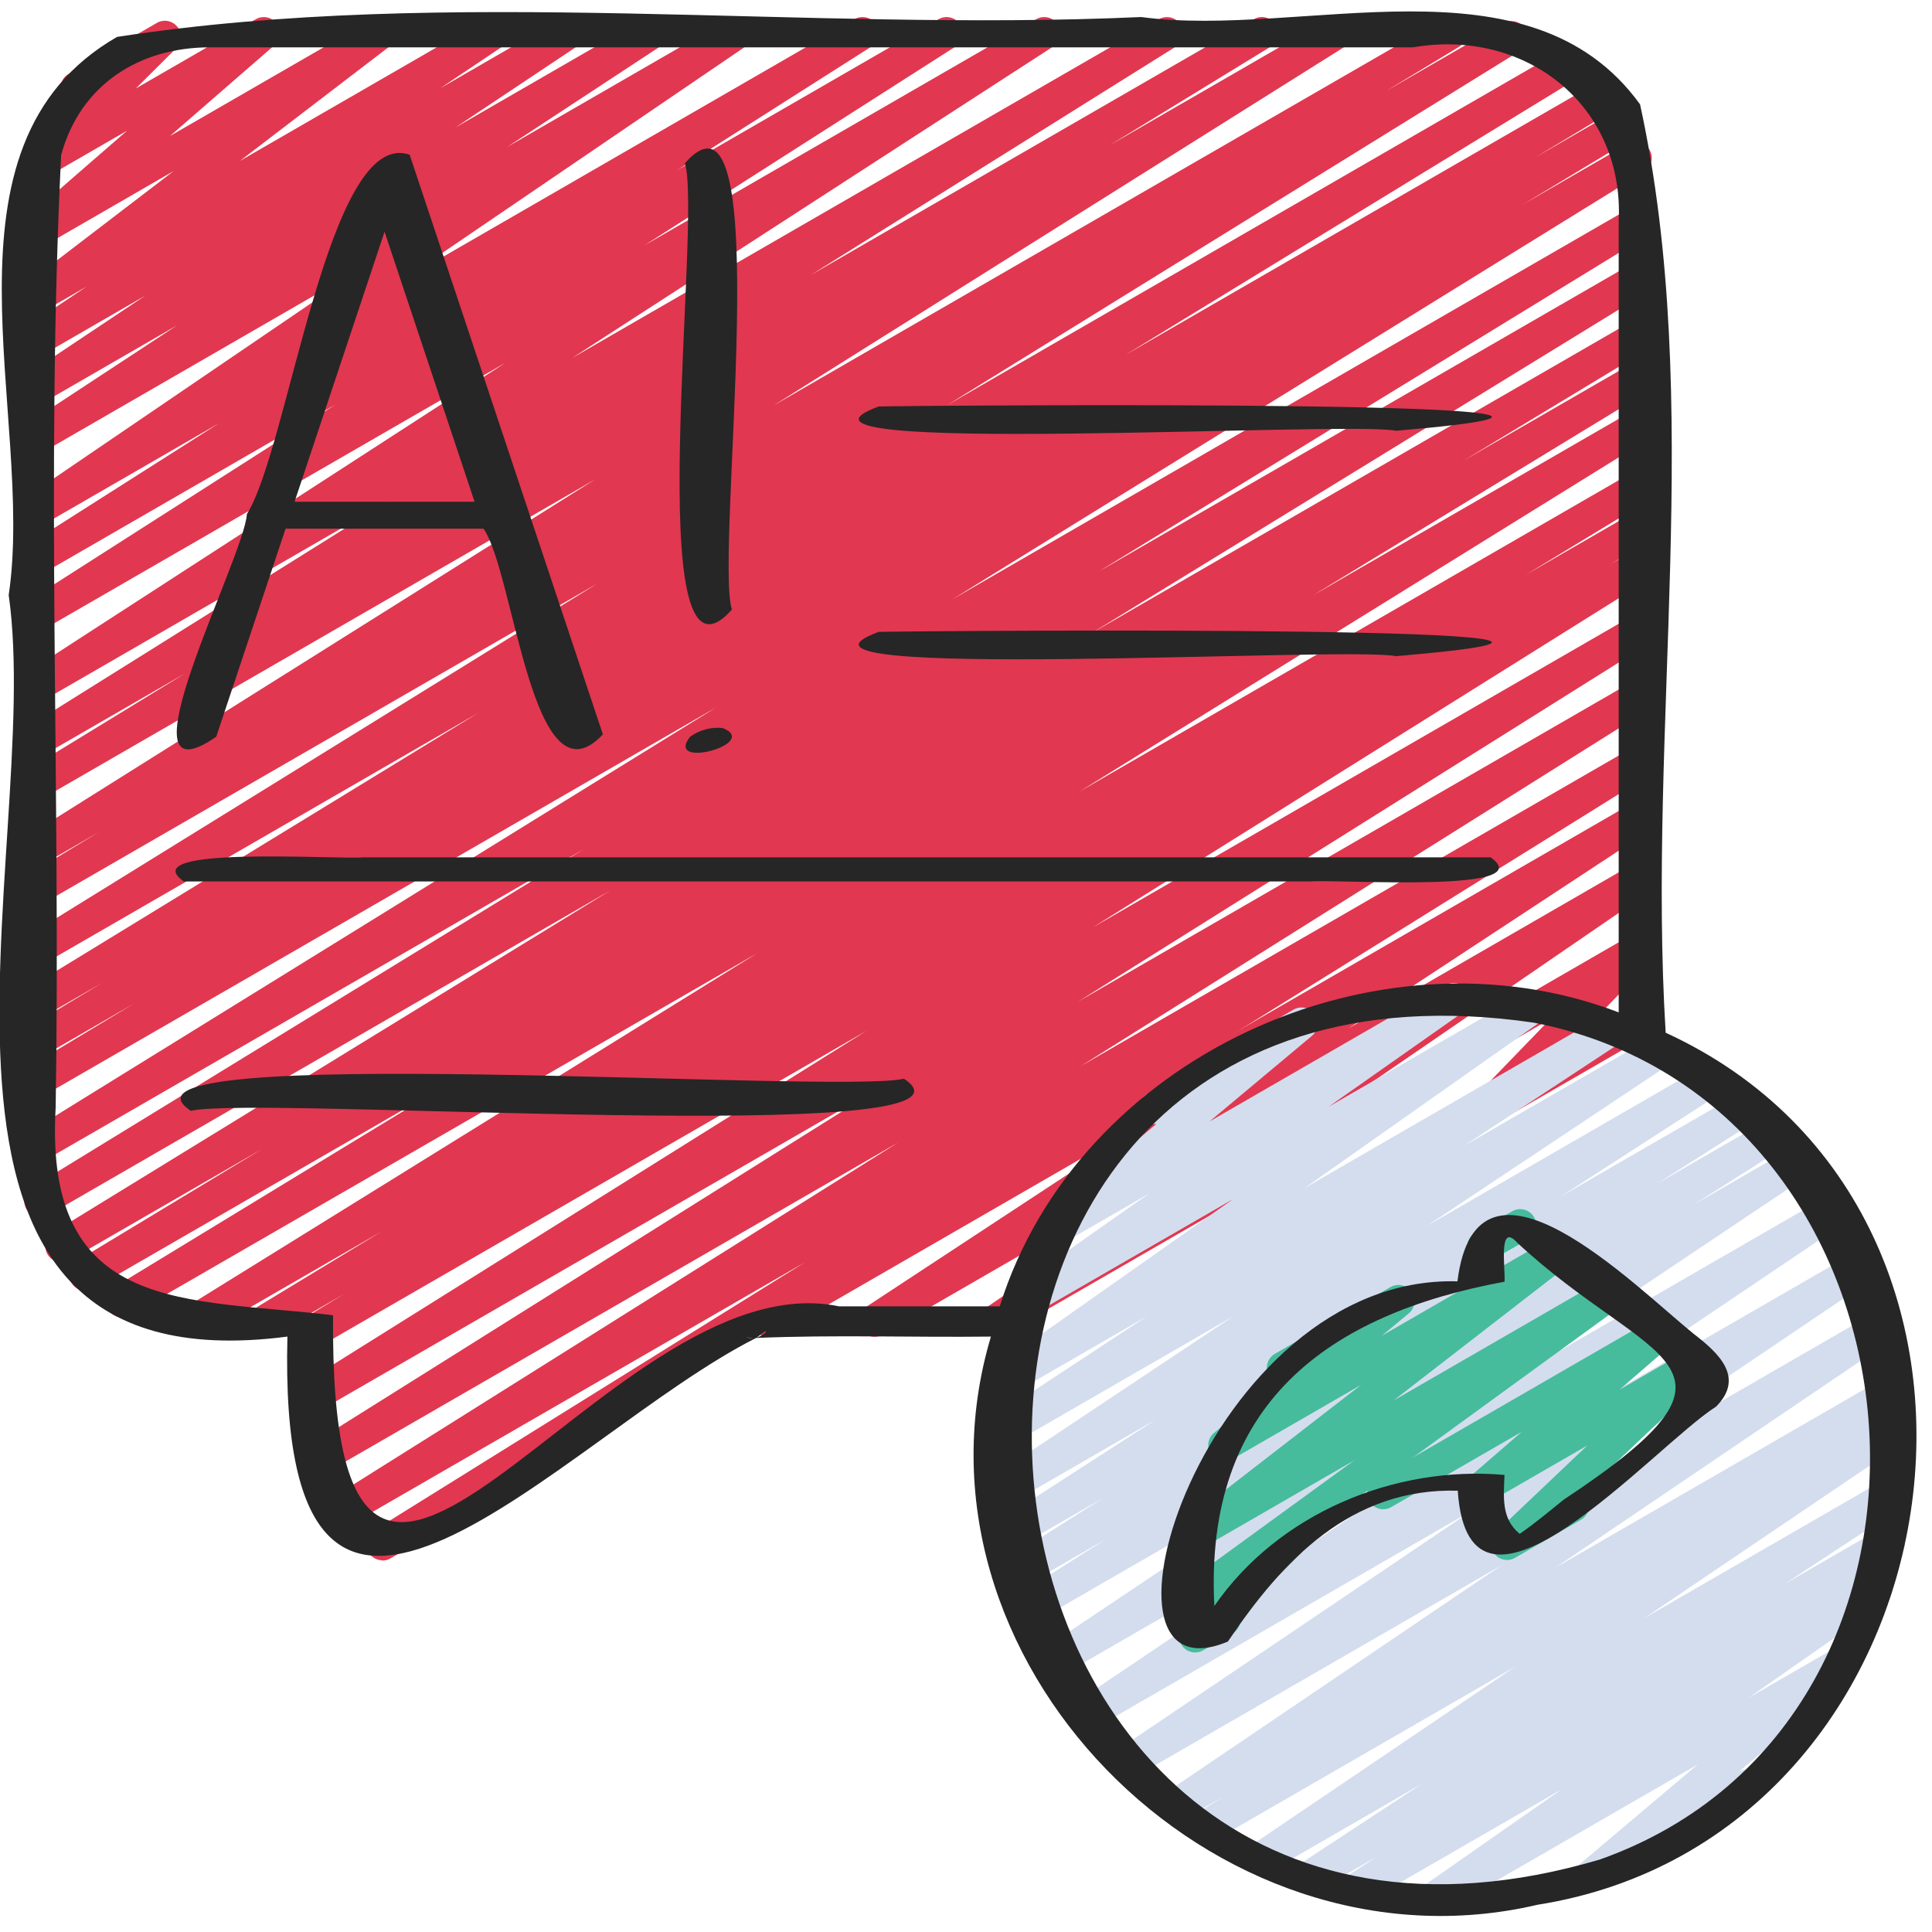 <svg id="Icons" height="512" viewBox="0 0 60 60" width="512" xmlns="http://www.w3.org/2000/svg"><path d="m23.854 41.515c-.172 0-.341-.09-.433-.25-.139-.239-.057-.545.183-.683l27.129-15.663c.235-.136.533-.06.676.17.142.23.075.532-.151.681l-9.395 6.176 8.871-5.122c.234-.136.53-.061.673.166.144.228.081.527-.14.679l-9.41 6.452 8.878-5.126c.215-.126.489-.072.645.125.153.196.139.476-.035.655l-2.459 2.542 1.852-1.068c.239-.14.546-.057.683.183.139.239.057.545-.183.683l-4.941 2.853c-.214.126-.488.072-.645-.125-.153-.196-.139-.476.035-.655l2.458-2.541-16.973 9.799c-.233.136-.529.062-.673-.166s-.081-.527.14-.679l9.411-6.452-12.643 7.299c-.235.137-.533.06-.676-.17-.142-.23-.075-.532.151-.681l9.396-6.176-12.174 7.028c-.079.046-.165.067-.25.067z" fill="#e23750"/><path d="m11.875 48.456c-.17 0-.335-.087-.429-.243-.141-.233-.067-.537.165-.682l13.389-8.331-14.283 8.246c-.236.138-.537.061-.679-.175-.141-.233-.068-.536.163-.682l17.688-11.105-17.537 10.124c-.235.138-.537.059-.679-.175-.141-.233-.068-.536.163-.682l17.76-11.14-17.466 10.083c-.235.138-.537.059-.679-.175-.141-.233-.067-.537.163-.682l17.304-10.829-17.004 9.816c-.238.138-.54.058-.681-.178-.14-.236-.062-.54.172-.683l1.288-.781-2.179 1.258c-.239.138-.541.057-.681-.178-.14-.236-.063-.54.171-.683l3.851-2.337-5.53 3.192c-.238.137-.54.058-.679-.176-.141-.234-.066-.538.165-.682l17.707-10.975-19.477 11.244c-.239.138-.541.058-.68-.178-.14-.235-.064-.539.17-.682l10.481-6.382-11.113 6.416c-.239.138-.541.058-.681-.179-.14-.235-.062-.54.172-.682l5.757-3.48-5.989 3.458c-.238.137-.54.059-.68-.177s-.065-.539.168-.682l17.323-10.632-17.465 10.09c-.238.137-.54.059-.68-.177s-.064-.539.168-.683l17.141-10.503-16.853 9.731c-.238.137-.54.058-.68-.176-.14-.235-.065-.538.167-.683l21.481-13.279-20.968 12.106c-.239.137-.542.058-.681-.179-.14-.236-.062-.541.173-.683l3.409-2.054-2.901 1.675c-.239.138-.542.058-.681-.179-.14-.236-.062-.541.173-.683l2.421-1.457-1.913 1.104c-.238.138-.54.059-.68-.177s-.064-.54.169-.683l14.088-8.617-13.577 7.841c-.238.138-.54.059-.679-.176-.141-.234-.066-.538.166-.682l17.789-11.002-17.276 9.975c-.239.137-.541.058-.681-.178s-.062-.541.172-.683l2.284-1.382-1.775 1.024c-.236.138-.538.061-.679-.175-.141-.233-.068-.536.163-.682l17.729-11.136-17.213 9.939c-.238.137-.54.059-.68-.177s-.064-.539.169-.683l4.988-3.053-4.478 2.584c-.236.138-.538.059-.679-.175s-.067-.537.163-.682l11.332-7.09-10.815 6.246c-.236.137-.534.061-.677-.172-.142-.231-.072-.533.155-.681l14.938-9.671-14.416 8.323c-.236.138-.535.06-.678-.173-.141-.232-.07-.535.158-.681l9.659-6.173-9.139 5.277c-.236.138-.536.061-.678-.174-.141-.232-.07-.535.159-.681l6.041-3.841-5.522 3.188c-.232.137-.53.062-.674-.167-.143-.228-.08-.527.143-.679l10.695-7.282-10.164 5.868c-.236.137-.533.06-.676-.17-.142-.23-.075-.532.151-.681l4.739-3.114-4.215 2.433c-.235.135-.532.061-.675-.169-.143-.229-.077-.53.147-.68l3.76-2.509-3.232 1.866c-.235.135-.532.06-.675-.168-.143-.229-.077-.529.146-.68l1.935-1.298-1.406.812c-.229.133-.521.062-.666-.155-.146-.219-.098-.515.112-.675l4.667-3.571-4.112 2.375c-.219.13-.508.07-.657-.143-.149-.209-.115-.498.079-.667l3.241-2.817-2.538 1.465c-.217.126-.495.071-.647-.129-.152-.199-.133-.48.045-.658l1.521-1.515c-.151-.018-.294-.104-.376-.247-.139-.239-.057-.545.183-.683l2.738-1.581c.215-.127.494-.072.647.129.152.199.134.48-.045.658l-1.252 1.247 3.723-2.149c.221-.129.508-.068.657.143.149.209.115.498-.079.667l-3.241 2.817 6.283-3.627c.226-.134.52-.063.666.155s.097.515-.112.675l-4.665 3.57 7.622-4.4c.233-.137.531-.061.675.168.143.229.077.529-.146.68l-1.93 1.295 3.711-2.143c.233-.137.531-.062.675.169.143.229.077.53-.147.68l-3.766 2.512 5.822-3.36c.235-.137.532-.06.676.17.142.23.075.532-.151.681l-4.736 3.112 6.865-3.963c.234-.136.531-.062.674.167.143.228.08.527-.143.679l-10.698 7.284 14.081-8.131c.236-.137.537-.059.678.174s.07.535-.159.681l-6.038 3.84 8.13-4.695c.237-.137.535-.059.678.173.141.232.07.535-.158.681l-9.66 6.173 12.172-7.027c.235-.137.534-.061.677.172.142.231.072.533-.155.681l-14.937 9.671 18.227-10.524c.237-.137.538-.058.679.175s.067.537-.163.682l-11.332 7.09 13.764-7.947c.236-.139.538-.06.68.177.14.235.064.539-.169.683l-4.979 3.048 6.769-3.907c.236-.137.538-.06.679.175.141.233.068.536-.163.682l-17.728 11.135 20.77-11.993c.237-.14.539-.058.681.178.14.236.062.541-.172.683l-2.281 1.38 3.665-2.115c.237-.138.539-.059.679.176.141.234.066.538-.166.682l-17.788 11.001 19.116-11.039c.236-.139.538-.06.68.177.14.235.064.54-.169.683l-14.087 8.616 14.648-8.457c.237-.14.542-.059.681.179.14.236.062.541-.173.683l-2.426 1.461 2.481-1.433c.237-.14.541-.059.681.179.14.236.062.541-.173.683l-3.395 2.045 3.267-1.886c.236-.138.538-.059.68.176.14.235.065.538-.167.683l-21.492 13.286 21.153-12.213c.237-.139.539-.06.68.177.14.235.064.539-.168.683l-17.129 10.495 16.618-9.594c.236-.139.538-.06.68.177.14.235.065.539-.168.682l-17.326 10.634 16.815-9.708c.237-.139.539-.059.681.179.14.235.062.54-.172.682l-5.77 3.487 5.262-3.037c.238-.139.54-.059.68.178.14.235.064.539-.17.682l-10.474 6.377 9.965-5.753c.236-.138.539-.059.679.176.141.234.066.538-.165.682l-17.717 10.981 17.204-9.933c.237-.14.539-.058.681.178.14.236.063.54-.171.683l-3.855 2.34 3.347-1.932c.238-.139.54-.059.681.178.14.236.062.54-.172.683l-1.263.766.755-.436c.237-.136.538-.059.679.175s.067.537-.163.682l-17.31 10.834 16.796-9.697c.237-.136.538-.059.679.175s.068.536-.163.682l-17.766 11.144 17.251-9.959c.236-.137.538-.06.679.175.141.233.068.536-.163.682l-17.684 11.104 17.169-9.912c.236-.138.537-.059.679.176.141.233.067.537-.165.682l-31.769 19.767c.016.187-.075.373-.248.473l-7.104 4.102c-.079.046-.165.067-.25.067z" fill="#e23750"/><path d="m44.527 59.454c-.165 0-.327-.082-.422-.231-.144-.226-.084-.525.136-.679l4.255-2.973-6.121 3.533c-.235.137-.534.06-.676-.171s-.074-.533.153-.681l.929-.605-1.851 1.068c-.236.137-.533.06-.676-.17-.142-.23-.075-.532.151-.681l3.752-2.465-4.728 2.729c-.232.136-.531.061-.674-.167-.143-.229-.079-.529.144-.68l8.151-5.516-9.364 5.406c-.235.138-.536.06-.678-.174-.141-.232-.069-.535.16-.682l.804-.509-1.227.708c-.233.137-.53.062-.674-.167-.143-.229-.079-.528.144-.68l10.417-7.056-11.381 6.57c-.234.136-.531.061-.674-.168-.143-.228-.079-.528.145-.679l10.987-7.419-11.724 6.769c-.234.136-.531.061-.674-.168s-.079-.528.145-.68l11.21-7.556-11.717 6.765c-.235.135-.532.061-.675-.168s-.077-.53.146-.68l10.601-7.1-10.842 6.26c-.235.139-.536.06-.678-.174-.141-.232-.069-.535.16-.681l2.693-1.708-2.541 1.467c-.235.139-.536.06-.678-.174-.141-.232-.07-.535.159-.681l2.968-1.888-2.728 1.574c-.235.137-.535.061-.677-.172-.142-.231-.072-.533.155-.681l4.868-3.143-4.539 2.62c-.235.136-.532.061-.675-.169s-.077-.53.147-.68l7.483-4.986-7.005 4.044c-.234.136-.533.06-.676-.17-.142-.23-.075-.531.15-.681l4.853-3.196-4.176 2.41c-.229.135-.527.062-.671-.163-.145-.226-.086-.524.133-.679l7.386-5.204-6.248 3.606c-.23.135-.527.062-.672-.164-.144-.225-.085-.523.135-.678l4.179-2.938-2.612 1.508c-.224.132-.512.066-.66-.146s-.109-.503.089-.67l3.409-2.852c-.162.014-.363-.08-.461-.249-.139-.239-.057-.545.183-.683l4.537-2.62c.222-.131.511-.067.66.146.148.212.109.503-.089.67l-3.175 2.655 7.333-4.233c.233-.136.527-.062.672.164.144.225.085.523-.135.678l-4.174 2.935 6.112-3.529c.23-.136.528-.062.671.163.145.226.086.524-.133.679l-7.389 5.207 9.271-5.353c.234-.137.532-.06.676.17.142.23.075.531-.15.681l-4.849 3.194 5.82-3.36c.234-.136.531-.061.675.169.143.229.077.53-.147.68l-7.489 4.99 8.485-4.898c.236-.137.536-.06.677.172.142.231.072.533-.155.681l-4.86 3.138 5.432-3.136c.236-.136.537-.059.678.174s.07.535-.159.681l-2.964 1.886 3.313-1.913c.237-.136.537-.059.678.174s.069.535-.16.681l-2.7 1.712 2.951-1.703c.234-.136.531-.061.675.168.143.229.077.53-.146.68l-10.602 7.1 11.152-6.438c.233-.136.53-.061.674.168.143.229.079.528-.145.68l-11.208 7.554 11.584-6.688c.233-.137.53-.061.674.168.143.228.079.528-.145.679l-10.987 7.419 11.123-6.422c.234-.135.53-.062.674.167.143.229.079.528-.144.68l-10.419 7.058 10.289-5.94c.237-.137.537-.059.678.174s.069.535-.16.682l-.799.506.379-.219c.234-.135.531-.06.674.167.143.229.079.529-.144.68l-8.156 5.519 7.581-4.376c.236-.137.533-.06.676.17.142.23.075.532-.151.681l-3.747 2.462 2.986-1.724c.235-.137.534-.06.676.171s.074.533-.153.681l-.929.605.014-.008c.229-.135.528-.062.672.164s.084.525-.136.679l-4.25 2.97 2.768-1.598c.223-.13.511-.066.659.146.148.211.111.502-.087.669l-3.638 3.075.009-.005c.238-.14.545-.057.683.183.139.239.057.545-.183.683l-4.859 2.806c-.223.131-.51.066-.659-.146-.148-.211-.111-.502.087-.669l3.638-3.074-7.949 4.589c-.078.046-.165.067-.25.067z" fill="#d4ddee"/><path d="m46.803 48.446c-.153 0-.303-.07-.4-.201-.151-.202-.128-.487.056-.661l2.836-2.693-3.038 1.754c-.219.13-.507.068-.657-.143-.149-.21-.115-.499.08-.668l1.582-1.37-4.054 2.34c-.24.139-.546.056-.683-.183-.139-.239-.057-.545.183-.683l8.594-4.962c.221-.129.508-.067.657.143s.115.499-.08.668l-1.581 1.37 2.149-1.241c.218-.128.498-.07.65.134.151.202.128.487-.056.661l-3.869 3.674c.043.036.079.08.108.131.139.239.057.545-.183.683l-2.045 1.181c-.078.046-.164.067-.25.067z" fill="#46bc9d"/><path d="m37.117 51.319c-.15 0-.299-.068-.396-.195-.153-.199-.135-.48.043-.658l.342-.343c-.18.029-.385-.053-.494-.222-.146-.223-.09-.521.125-.677l5.324-3.874-4.674 2.698c-.227.133-.519.064-.665-.154s-.099-.513.109-.674l5.441-4.213-4 2.309c-.224.131-.511.066-.66-.147-.148-.213-.109-.505.091-.67l1.907-1.58c-.081-.042-.151-.107-.2-.192-.139-.239-.057-.545.183-.683l3.587-2.071c.223-.13.511-.067.66.147.148.213.109.505-.091.67l-.838.694 5.254-3.033c.226-.133.52-.065.665.154.146.218.099.513-.109.674l-5.442 4.214 6.493-3.748c.229-.136.525-.062.669.16.146.223.09.521-.125.677l-9.806 7.134c.066.18.026.387-.115.528l-1.892 1.895c.072.221-.018.468-.226.588l-.91.525c-.078.046-.164.067-.25.067z" fill="#46bc9d"/><path d="m46.07 39.209c-.172 0-.341-.09-.433-.25-.139-.239-.057-.545.183-.683l1.139-.657c.239-.14.546-.057.683.183.139.239.057.545-.183.683l-1.139.657c-.079.046-.165.067-.25.067z" fill="#46bc9d"/><g fill="#262626"><path d="m51.729 32.073c-.585-9.522 1.224-19.578-.796-28.833-3.444-4.758-10.475-2.032-15.491-2.711-10.544.476-21.43-.978-31.806.617-5.894 3.391-2.533 11.749-3.366 17.335 1.135 7.958-4.586 24.754 8.656 23.028-.344 13.652 8.56 3.066 14.556.042 2.446-.102 4.849-.013 7.292-.042-2.978 9.982 6.898 20.003 16.975 17.645 13.292-2.099 16.292-21.429 3.98-27.082zm-28.587 9.437c.059.03.148.04.247.043-.079.006-.162 0-.247-.043zm.36.027c.024-.019.051-.036.075-.055.367-.3.213-.028-.075.055zm2.556-.967c-7.276-1.517-15.852 15.609-15.714.276-4.524-.543-8.993.008-8.615-6.464.159-9.841-.312-19.773.17-29.568.602-2.203 2.448-3.344 4.617-3.344h37.37c3.49-.606 6.567 1.809 6.384 5.409v24.561c-7.512-2.869-16.814 1.408-19.222 9.13h-4.989zm23.633 17.177c-21.649 6.401-24.585-29.279-2.057-25.987 12.697 2.473 14.324 21.629 2.057 25.987z"/><path d="m52.589 41.416c-1.823-1.477-6.726-6.448-7.327-1.623-7.821-.221-11.949 13.21-7.129 11.187 1.696-2.517 3.819-4.78 7.139-4.685.348 5.229 6.105-1.4 8.021-2.61.906-.91.075-1.672-.703-2.268zm-15.569 9.529c-.038.02-.05.02 0 0zm11.528-4.36c-.458.367-.852.704-1.348 1.047-.004-.002-.009-.003-.013-.005-.571-.472-.489-1.145-.463-1.822-3.413-.302-7.021 1.192-9.011 4.07-.327-6.291 3.549-9.064 9.011-10.07.036-.356-.211-1.885.395-1.212 4.105 3.825 7.923 3.692 1.428 7.991z"/><path d="m6.716 22.879c.718-2.153 1.436-4.307 2.153-6.46h6.147c.959 1.364 1.511 8.739 3.707 6.388-2-6-4-12-6-18-2.534-.892-3.752 9.099-5.056 11.158-.071 1.338-4.156 9.128-.953 6.915zm8.022-7.297h-5.59c.932-2.795 1.863-5.59 2.795-8.385.932 2.795 1.863 5.59 2.795 8.385z"/><path d="m22.73 18.931c-.551-1.733 1.449-17.137-1.46-13.863.55 1.734-1.45 17.137 1.46 13.863z"/><path d="m22.451 22.611c-.356-.043-.737.06-1.024.274-.792 1.025 2.204.213 1.024-.274z"/><path d="m40.718 27.374c.88-.07 7.164.37 5.574-.748-11.67 0-23.34 0-35.01 0-.88.07-7.164-.37-5.574.748z"/><path d="m28.073 33.501c-2.104.489-25.437-1.172-22.146.997 2.105-.488 25.438 1.173 22.146-.997z"/><path d="m43.355 20.378c11.506-.98-13.898-.795-16.064-.755-4.242 1.558 14.56.44 16.064.755z"/><path d="m43.355 13.378c11.505-.98-13.898-.794-16.064-.755-4.242 1.558 14.56.44 16.064.755z"/></g></svg>